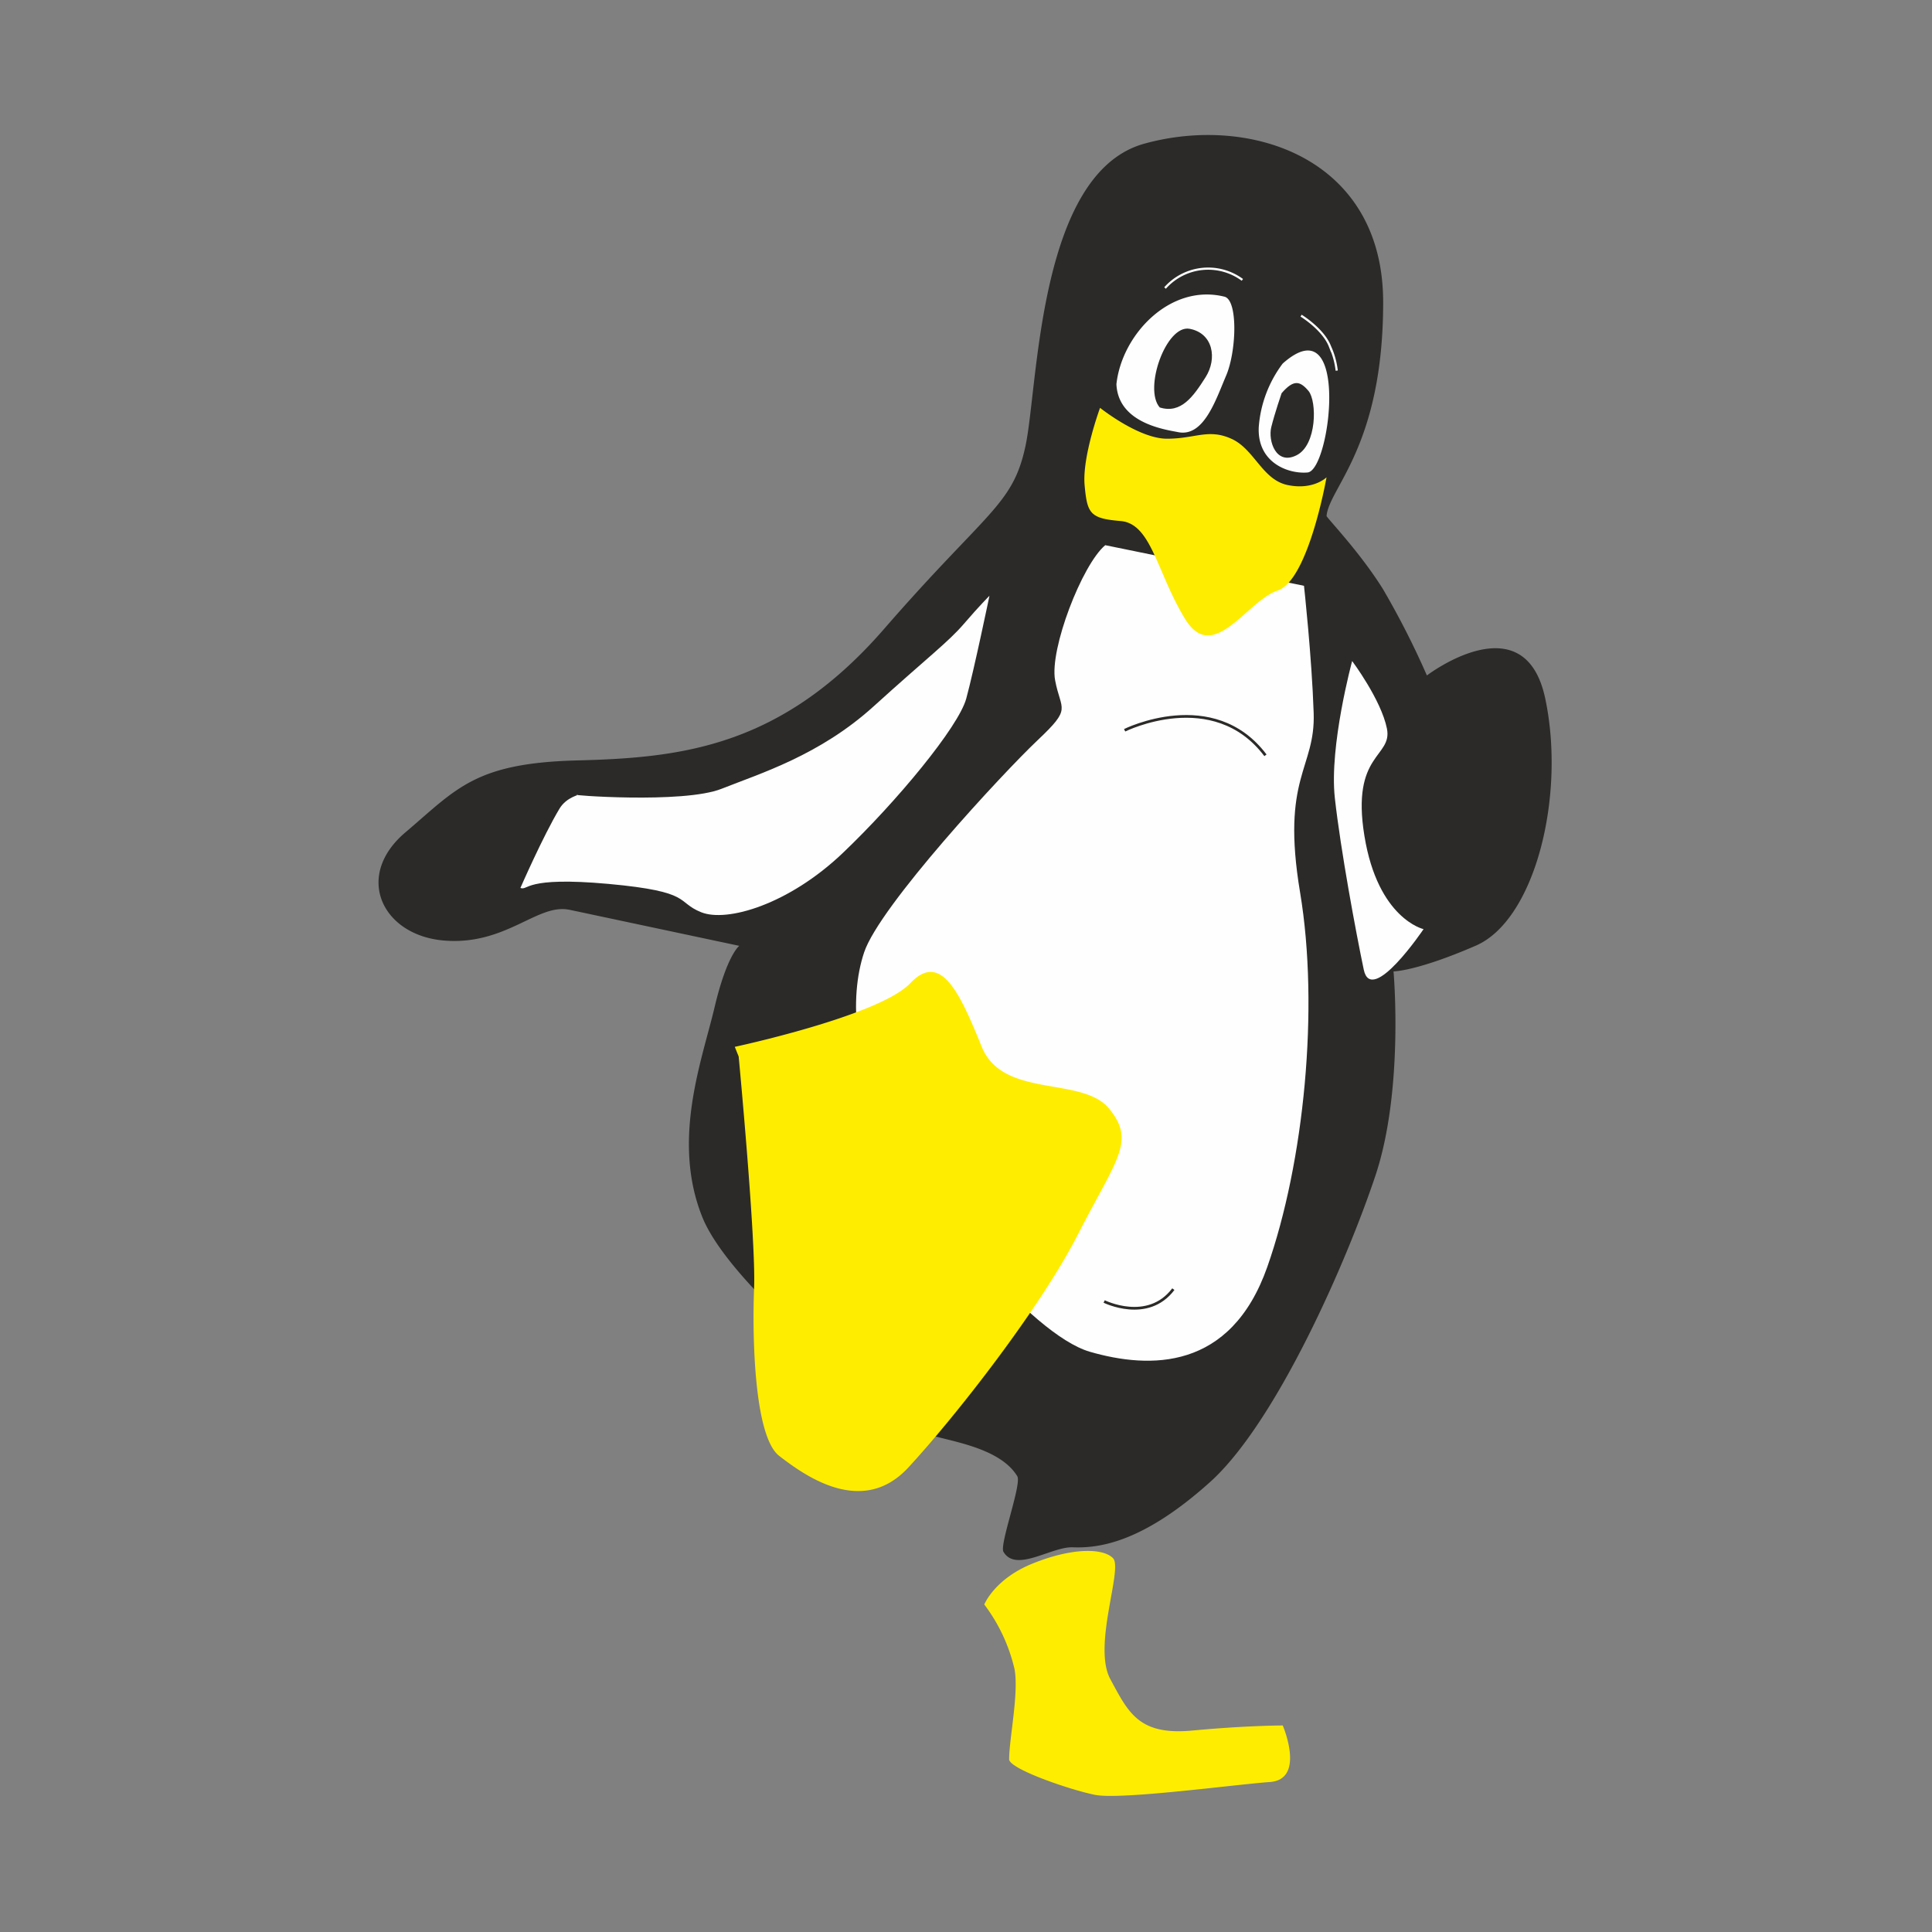<svg xmlns="http://www.w3.org/2000/svg" width="256" height="256" viewBox="0 0 256 256">
  <rect x="0" y="0" width="256" height="256" fill="#808080" stroke="none"/>
  <g id="Group_78" data-name="Group 78" transform="translate(-6950 -7245)">
    <rect id="Rectangle_25" data-name="Rectangle 25" width="256" height="256" transform="translate(6950 7245)" fill="none"/>
    <g id="Group_75" data-name="Group 75" transform="translate(2903.156 2124.895)">
      <path id="Path_110" data-name="Path 110" d="M25.194,102.641c-4.186-.793-8.353,4.769-16.525,4.091-8.2-.688-11.947-8.526-5.123-14.318s9.2-9.214,22.843-9.548c13.639-.354,26.934-1.711,40.582-17.4C80.6,49.787,84.022,49.108,85.714,41.261c1.711-7.837,1.625-36.2,15.751-40.114s31.655,1.931,31.655,21.018-7.168,24.554-7.5,28.31c-.019.2,4.368,4.712,7.474,9.692a109.98,109.98,0,0,1,5.821,11.441s12.951-9.883,15.684,3.068-1.367,29.333-9.2,32.735-10.905,3.412-10.905,3.412,1.4,15.637-2.389,27.029c-3.8,11.412-13.151,32.745-21.926,40.64-8.774,7.876-14.518,8.784-18.179,8.64-2.829-.115-7.541,3.412-9.195.593-.545-.956,2.447-8.975,1.835-10.007-2.466-4.081-9.911-4.731-12.177-5.7s-25.481-18.437-29.572-28.673,0-20.807,1.634-27.756c1.644-6.968,3.278-8.153,3.278-8.153l-22.6-4.8Z" transform="translate(4097 5137.998)" fill="#2b2a29" fill-rule="evenodd"/>
      <path id="Path_111" data-name="Path 111" d="M27.192,89.93c-1.7,0,14.05,1.243,19.154-.8,5.123-2.036,12.97-4.425,20.129-10.915S76.357,69.7,78.412,67.307s3.412-3.747,3.412-3.747-2.055,9.883-3.078,13.629-9.2,13.639-16.363,20.463-15.34,9.214-18.752,7.847-1.023-2.724-12.272-3.756c-11.269-1.023-10.6.927-11.689.535,0,0,2.982-6.834,5.161-10.475.975-1.663,2.9-1.873,2.361-1.873ZM129.881,72.21s3.833,5.113,4.607,8.946-4.779,3.24-2.982,14.222c1.787,11,7.837,12.358,7.837,12.358s-6.9,10.236-7.923,5.371-3.068-15.847-3.833-22.748S129.881,72.21,129.881,72.21ZM97.164,56.86c-3.068,2.561-7.407,13.811-6.643,17.892.765,4.1,2.294,3.594-2.3,7.933s-20.96,21.992-23.006,28.129-1.281,15.073,3.317,24.028,18.666,26.58,26.59,28.893c7.923,2.294,18.666,2.552,23.522-11.259s6.9-34.255,4.339-49.6,2.045-16.353,1.8-23.77S123.5,62.241,123.5,62.241Z" transform="translate(4096.13 5135.485)" fill="#fefefe" fill-rule="evenodd"/>
      <path id="Path_112" data-name="Path 112" d="M124.331,31.257c8.965-7.962,6.375,14.146,3.3,14.432-2.495.229-6.7-1.252-6.471-6.021A15.98,15.98,0,0,1,124.331,31.257ZM102.3,33.99c.707-6.585,7.149-13.381,14.318-11.594,1.816.459,1.587,7.264.22,10.456s-2.953,8.181-6.365,7.493C108.656,39.992,102.529,39.123,102.3,33.99Z" transform="translate(4092.476 5137.021)" fill="#fefefe" fill-rule="evenodd"/>
      <path id="Path_113" data-name="Path 113" d="M124.419,35.394c1.587-1.826,2.418-1.653,3.565-.3,1.128,1.367,1.137,7.159-1.587,8.526s-3.794-1.921-3.345-3.737S124.419,35.394,124.419,35.394Zm-12.2-8.535c3.116.573,3.708,3.928,2.122,6.423s-3.231,4.894-6.069,4C106.1,34.82,109.117,26.295,112.223,26.859Z" transform="translate(4092.244 5136.812)" fill="#2b2a29" fill-rule="evenodd"/>
      <path id="Path_114" data-name="Path 114" d="M97.791,37.82s5.113,4.091,8.87,4.091,5.457-1.367,8.516,0c3.078,1.367,4.091,5.457,7.5,6.146s5.123-1.032,5.123-1.032-2.389,13.648-6.48,15.006-8.526,9.883-12.272,3.747-4.435-12.616-8.535-12.96c-4.081-.335-4.425-1.013-4.769-4.76C95.411,44.291,97.791,37.82,97.791,37.82ZM82.45,196.383s1.357-3.422,6.48-5.457c5.113-2.055,9.2-2.055,10.571-.688s-2.734,11.594-.354,16.028c2.4,4.435,3.756,7.5,10.915,6.815,7.168-.669,11.938-.669,11.938-.669s3.068,7.159-1.711,7.493c-4.76.344-19.775,2.389-23.178,1.7s-11.594-3.517-11.364-4.769c0-2.628,1.309-8.784.707-11.909A22.734,22.734,0,0,0,82.45,196.383Zm-32.544-72.61s2.3,24.277,2.045,30.68c-.258,6.385,0,19.679,3.326,22.241s10.991,8.172,17.118,1.529c6.146-6.652,17.4-20.96,22.5-30.939s7.665-12.263,4.091-16.611-14.059-1.281-16.869-8.181-5.362-12.779-9.462-8.44-23.264,8.44-23.264,8.44Z" transform="translate(4094.816 5136.326)" fill="#ffed00" fill-rule="evenodd"/>
      <path id="Path_115" data-name="Path 115" d="M103.314,82.435s11.747-5.849,18.657,3.317M100.6,158.123s5.773,2.867,9.166-1.634" transform="translate(4092.551 5134.435)" fill="none" stroke="#2b2a29" stroke-miterlimit="22.926" stroke-width="0.36" fill-rule="evenodd"/>
      <path id="Path_118" data-name="Path 118" d="M127.066,24.751s2.944,1.787,3.833,4.091a10.61,10.61,0,0,1,.889,3.192M109.04,21.09a7.641,7.641,0,0,1,10.246-1.08" transform="translate(4092.178 5137.18)" fill="none" stroke="#fefefe" stroke-miterlimit="22.926" stroke-width="0.29" fill-rule="evenodd"/>
    </g>
  </g>
</svg>
